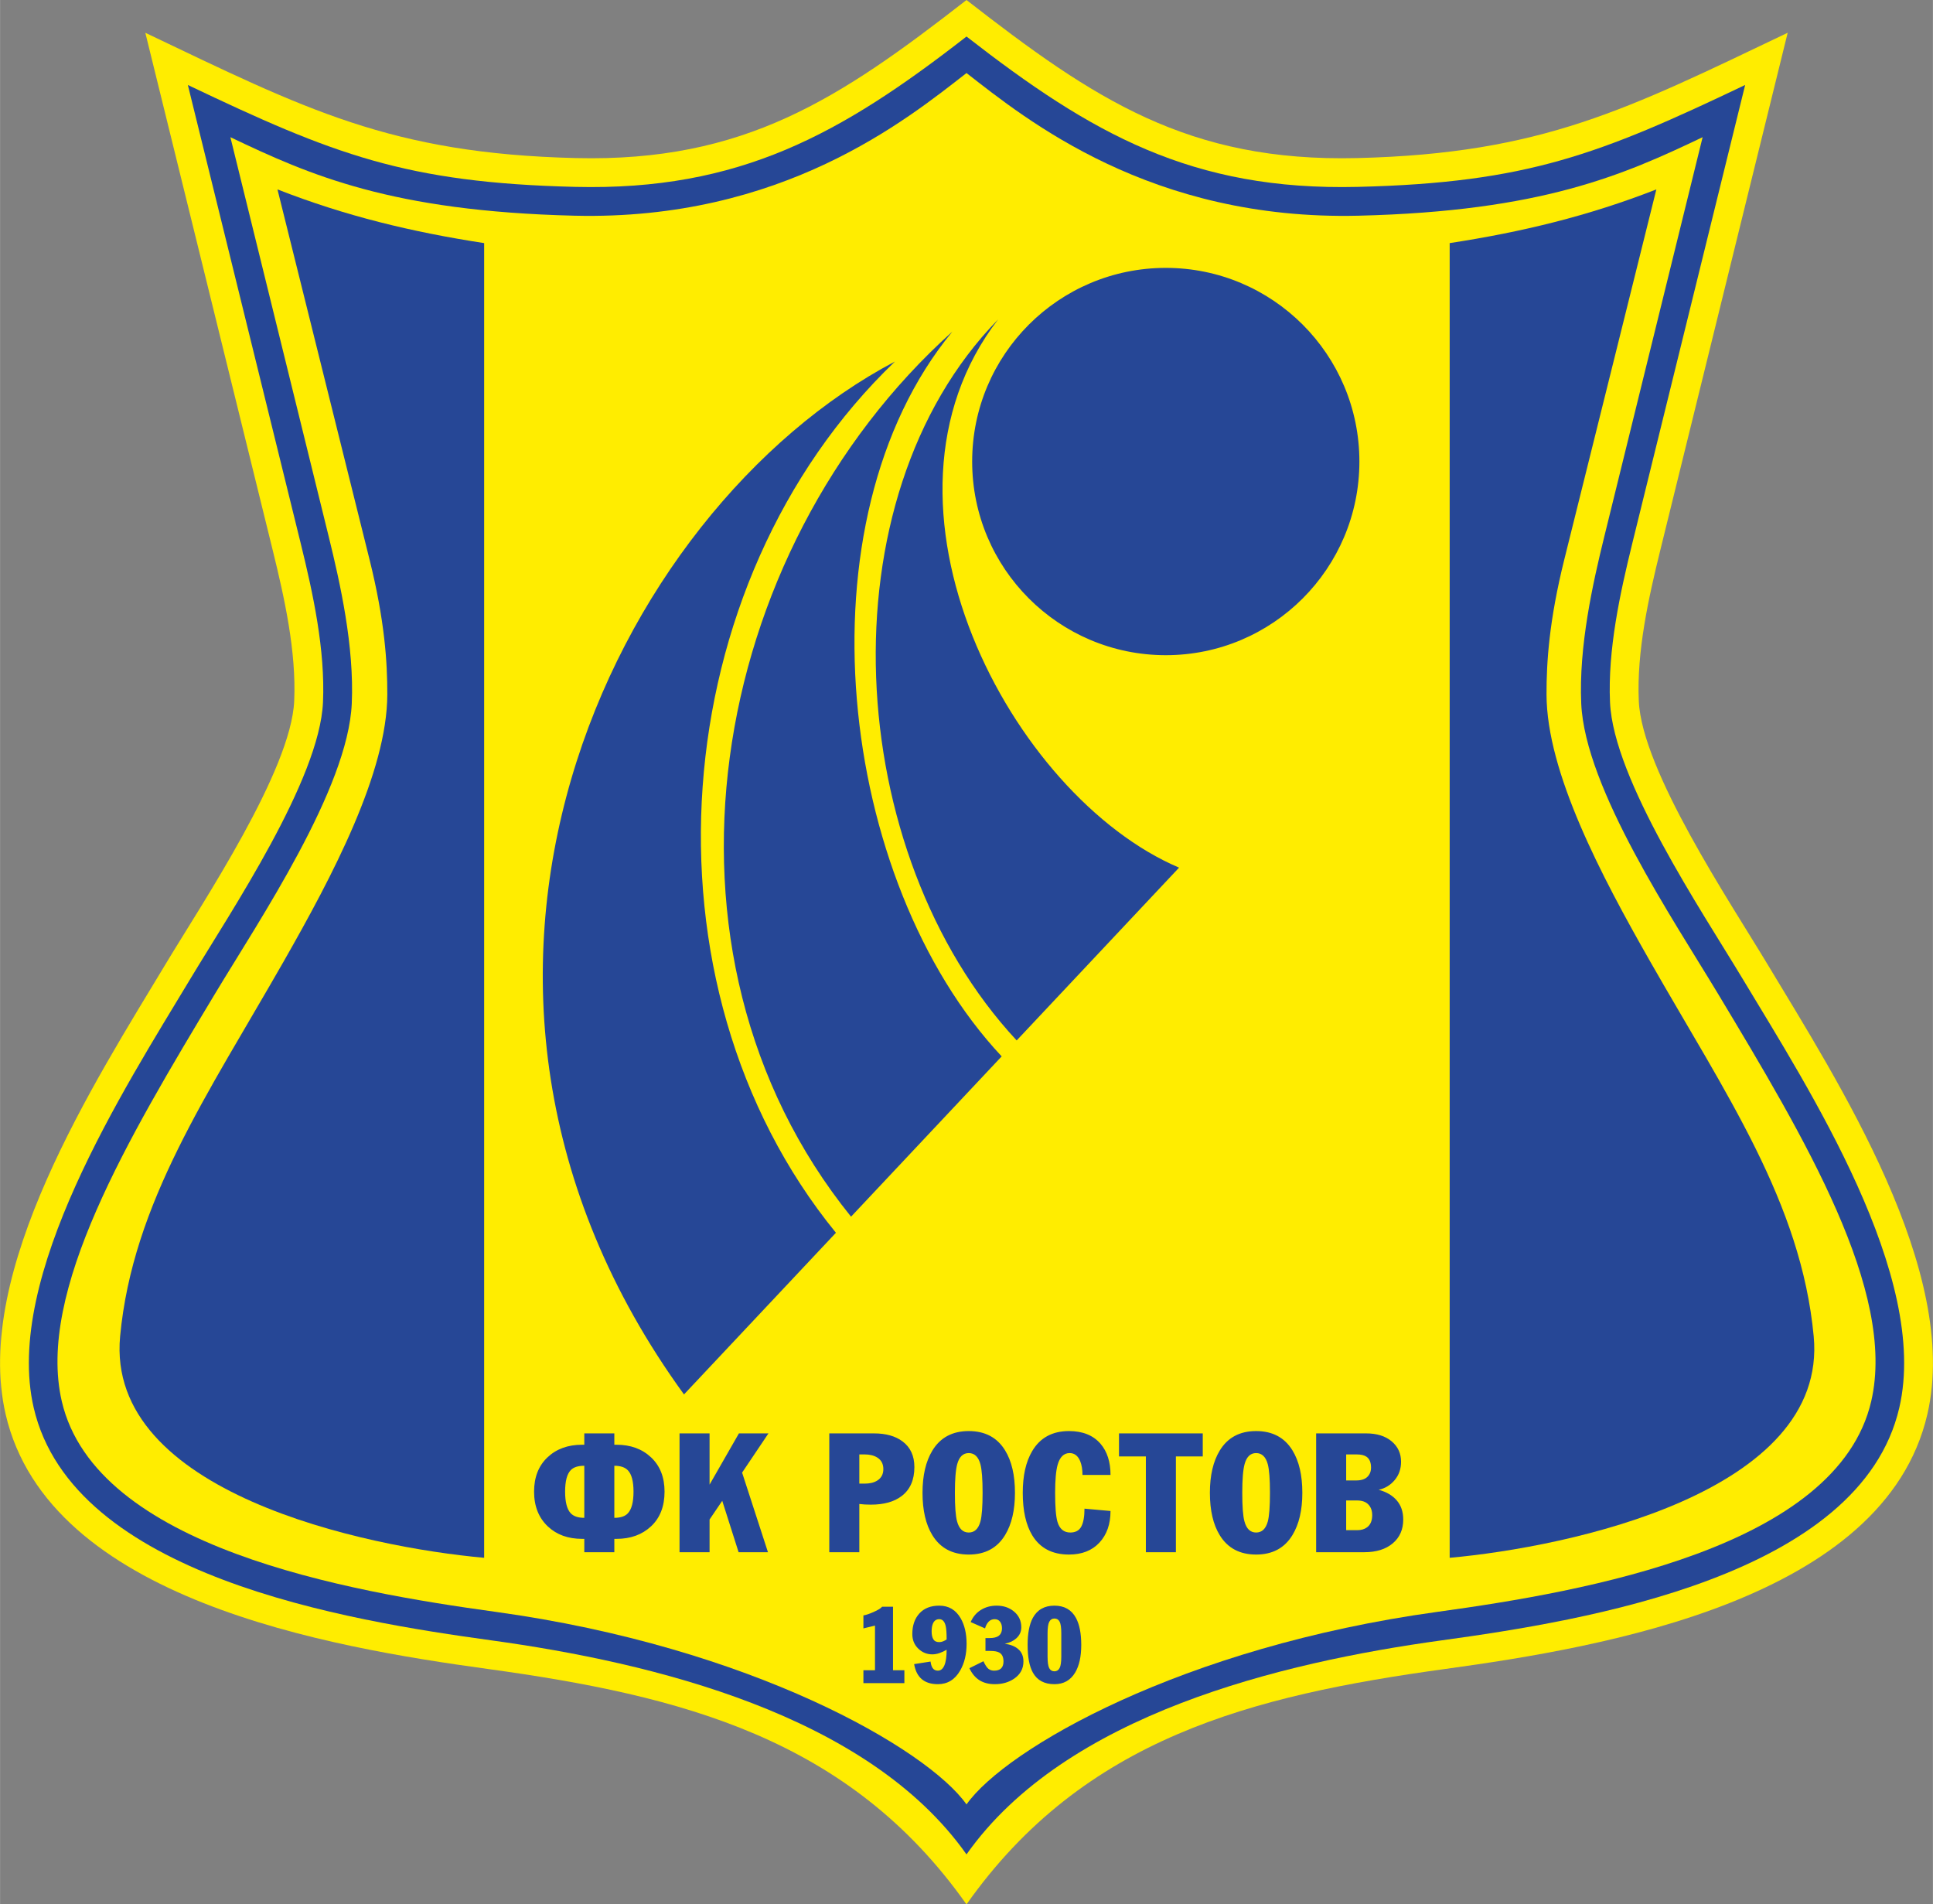 <?xml version="1.0" encoding="UTF-8"?>
<svg xmlns="http://www.w3.org/2000/svg" width="200px" height="197px" viewBox="0 0 20000000 19701200">
  <rect x="0" y="0" width="20000000" height="19701200" fill="#808080" stroke="none"/>
  <g id="_645547280">
    <path fill="#FFED00" d="M5044720 17265450c-1635390,-225020 -4542670,-714640 -4987210,-2635360 -341990,-1477500 922310,-3437520 1659190,-4662690 381570,-634500 1294970,-1997070 1326810,-2715050 22820,-513860 -100470,-1065840 -222840,-1562750l-1317590 -5350570c1653350,788250 2537280,1249740 4454680,1296230 1743270,42240 2726160,-611050 4042260,-1635230 1320190,1027370 2293030,1677630 4042260,1635230 1917360,-46490 2801310,-507980 4454670,-1296230l-1317580 5350570c-122370,496900 -245680,1048890 -222880,1562750 31870,717970 945260,2080550 1326810,2715050 736880,1225170 2001210,3185200 1659190,4662690 -444540,1920720 -3351820,2410340 -4987170,2635360 -2005530,275970 -3741270,715370 -4955300,2435730 -1214070,-1720360 -2949820,-2159750 -4955300,-2435730l0 0z"></path>
    <path fill="#264796" d="M5085350 16970040c-1489070,-204880 -4333750,-663340 -4737360,-2407220 -314620,-1359310 932750,-3292100 1624210,-4441730 418880,-696480 1333700,-2055940 1369180,-2855540 24050,-542090 -102320,-1123920 -231190,-1647230l-1167030 -4739150c1503740,716910 2254270,1011670 4007360,1054170 1701690,41220 2751000,-545030 4049500,-1555500 1289840,1003750 2329450,1597170 4049510,1555500 1753080,-42510 2503600,-337250 4007350,-1054170l-1167050 4739150c-128860,523300 -255250,1105140 -231210,1647230 35500,799600 950320,2159060 1369200,2855540 691460,1149630 1938820,3082420 1624210,4441730 -403600,1743880 -3248310,2202340 -4737340,2407220 -1659160,228360 -3892350,765390 -4914670,2214060 -1022320,-1448670 -3255510,-1985690 -4914670,-2214060l0 0z"></path>
    <path fill="#FFED00" d="M10000020 18666980c-404300,-572950 -2228210,-1628220 -4874000,-1992320 -1526130,-209910 -4136930,-664230 -4487540,-2179000 -262390,-1133750 686610,-2720170 1589230,-4220960 455750,-757720 1372560,-2117140 1411540,-2995950 26290,-592650 -119250,-1243280 -239550,-1731720l-1016460 -4127730c818600,390270 1664640,766160 3560060,812100 2151310,52140 3438660,-994710 4056720,-1475750 618060,481040 1905400,1527910 4056670,1475750 1895490,-45950 2741470,-421820 3560080,-812100l-1016470 4127720c-120300,488440 -265810,1139080 -239510,1731730 38960,878810 955780,2238230 1411500,2995950 902650,1500790 1851640,3087210 1589230,4220960 -350560,1514770 -2961380,1969090 -4487500,2179000 -2645790,364100 -4469740,1419370 -4874000,1992320l0 0z"></path>
    <path fill="#FEFEFE" d="M12062000 2853030c1061320,0 1921610,860640 1921610,1921670 0,1060960 -860300,1921610 -1921610,1921610 -1061310,-290 -1921620,-860530 -1921620,-1921610 10,-1061160 860300,-1921410 1921620,-1921670l0 0z"></path>
    <path fill="#264796" d="M12062000 2771290c1106470,0 2003380,897250 2003380,2003410 0,1106100 -896910,2003340 -2003380,2003340 -1106470,-230 -2003380,-897110 -2003380,-2003340 0,-1106300 896910,-2003150 2003380,-2003410l0 0zm397990 145720c465310,99270 867420,368720 1138170,740030 -81770,-26120 -170200,-45060 -239390,-63710 40720,271770 -4760,519480 -53030,755990 186310,119550 344440,292260 461180,526160 58870,-77230 128410,-182050 185450,-290700 6200,62440 9390,125790 9390,189920 0,416320 -134180,801270 -361300,1114370 -620,-84080 -9540,-171730 -13130,-241390 -245930,122680 -495530,155770 -735430,183190 -56140,214100 -171770,417660 -357940,601110 89490,31550 207440,64400 325710,85120 -232130,101060 -488320,157310 -757670,157310 -201370,-10 -395260,-31390 -577320,-89480 77610,-26380 155520,-60890 219260,-85090 -192600,-195960 -301570,-423190 -401460,-642830 -220930,12850 -450470,-34360 -682380,-154630 -2180,93460 2850,213340 19090,330750 -293700,-331760 -473210,-766920 -476790,-1244020 49160,66150 106230,129770 149120,183020 126780,-243920 309210,-417620 487280,-580470 -80440,-206130 -106740,-439050 -63700,-696760 -91150,27290 -206270,70020 -314460,122940 231790,-396410 602980,-701290 1046280,-847520 -49440,69120 -94120,146110 -132720,205480 271100,45310 492730,164930 702710,284030 171210,-140220 384590,-237170 642950,-275910 -55320,-80100 -133740,-179100 -219880,-266910l10 0z"></path>
    <path fill="#264796" d="M12067340 4033180c254190,143050 500780,327360 720120,544620 -36930,288560 -129300,581990 -252560,846940 -323450,29290 -630680,29400 -935130,0 -116880,-252400 -203010,-558110 -252610,-846940 219340,-217530 465940,-401300 720170,-544620l10 0z"></path>
    <path fill="#264796" d="M8648980 12753050l-1572090 1672520c-3101740,-4270010 -736030,-9147890 2182710,-10685470 -2387620,2288870 -2714790,6432960 -610620,9012950l0 0zm1204600 -9322650c-1615950,1960280 -1189450,5684300 510340,7498120l-1558570 1658210c-2212620,-2739170 -1483190,-6882320 1048230,-9156330l0 0zm473370 -125760c-1468740,1908170 138260,4934460 1872520,5671220l-1680260 1787640c-1801900,-1934980 -2012120,-5596110 -192260,-7458860l0 0z"></path>
    <path fill="#264796" d="M13928570 15046240l0 269350 101830 0c52990,0 92130,-12420 117410,-37130 25370,-24730 37990,-56680 37990,-95870 0,-52990 -15550,-90340 -46640,-112150 -22980,-16140 -56910,-24200 -101870,-24200l-108720 0zm0 476450l0 307330 113940 0c41420,0 75380,-9820 101830,-29370 35690,-26500 53540,-68480 53540,-125980 0,-46050 -13250,-82870 -39670,-110490 -26480,-27620 -65020,-41490 -115700,-41490l-113940 0zm-310730 535190l0 -1229180 517940 0c110480,0 198170,27390 263230,82010 65030,54650 97510,125170 97510,211540 10,73580 -21810,136580 -65570,188980 -43700,52350 -98940,86060 -165720,100980 80530,21930 143020,58670 187270,110480 44340,51810 66460,117410 66460,196860 10,103540 -36190,185860 -108730,246830 -72530,61000 -170370,91500 -293510,91500l-498880 0zm-764460 -614550c0,142660 7520,241070 22470,295140 20690,77180 60970,115750 120810,115750 59840,0 100160,-38070 120890,-113990 14920,-55250 22440,-154240 22440,-296890 0,-140450 -7520,-238850 -22440,-295230 -20720,-77170 -61050,-115740 -120890,-115740 -58700,0 -98400,38070 -119090,113990 -16130,58670 -24190,157660 -24190,296980l0 -10zm-334920 0c0,-179550 33970,-325210 101830,-436820 81780,-134680 207210,-201920 376370,-201920 169160,0 294640,66700 376330,200160 67940,110490 101910,256730 101910,438590 0,179470 -33970,325130 -101910,436750 -81690,134670 -207170,202030 -376330,202030 -169150,0 -294590,-66820 -376370,-200290 -67850,-110480 -101830,-256650 -101830,-438490l0 -10zm-940540 -376410l0 -238220 866640 0 0 238220 -277920 0 0 990960 -310800 0 0 -990960 -277920 0zm-357050 540380l269310 24200c0,135800 -38250,244850 -114730,327130 -76590,82310 -181580,123490 -315130,123490 -172610,0 -299190,-66230 -379790,-198610 -65570,-108190 -98370,-254890 -98370,-440170 10,-177300 32220,-320550 96650,-429900 81730,-139240 208900,-208850 381510,-208850 141610,0 250340,43670 326270,131160 69110,80560 103590,188170 103590,322850l-290030 0c0,-56380 -8000,-104180 -24120,-143360 -23060,-55250 -59290,-82870 -108810,-82870 -59800,0 -101290,40320 -124230,120920 -17300,61010 -25950,158250 -25950,291710 0,145040 8100,244620 24190,298730 21900,73670 66190,110490 132960,110490 54040,0 92050,-20770 113910,-62180 21860,-41450 32760,-103010 32760,-184740l10 0zm-1341000 -163970c0,142660 7450,241070 22410,295140 20730,77180 61000,115750 120840,115750 59850,0 100120,-38070 120880,-113990 14960,-55250 22450,-154240 22450,-296890 0,-140450 -7490,-238850 -22450,-295230 -20760,-77170 -61050,-115740 -120880,-115740 -58670,0 -98370,38070 -119100,113990 -16120,58670 -24150,157660 -24150,296980l0 -10zm-334940 0c0,-179550 33960,-325210 101860,-436820 81740,-134680 207180,-201920 376330,-201920 169190,0 294680,66700 376330,200160 67950,110490 101910,256730 101910,438590 0,179470 -33960,325130 -101910,436750 -81650,134670 -207140,202030 -376330,202030 -169150,0 -294590,-66820 -376330,-200290 -67900,-110480 -101870,-256650 -101870,-438490l10 -10zm-964710 614550l0 -1229180 462700 0c123140,0 221550,27620 295170,82860 81740,61010 122600,149640 122600,265850 0,133540 -44330,233670 -132960,300400 -77090,58750 -182980,88040 -317660,88040 -44870,0 -84570,-2300 -119090,-6850l0 498880 -310760 0zm310760 -1011640l0 302150 55250 0c52940,0 96090,-10360 129490,-31120 42580,-26490 63850,-66150 63850,-119100 0,-52940 -20680,-92670 -62140,-119170 -34510,-21820 -78260,-32760 -131210,-32760l-55240 0zm-1549600 -217540l0 530010 303820 -530010 305590 0 -272750 405700 267570 823480 -303830 0 -169200 -531690 -131200 193360 0 338330 -310770 0 0 -1229180 310770 0zm-1296160 873590l0 -538670c-64470,0 -111100,14990 -139860,44920 -39150,40240 -58700,114490 -58700,222670 0,107020 19000,181270 56990,222730 29930,32180 77090,48350 141570,48350l0 0zm310730 -538670l0 538670c64440,0 111060,-15550 139850,-46680 39110,-41370 58670,-116170 58670,-224400 0,-107050 -19560,-180670 -58670,-220930 -29950,-31110 -76550,-46660 -139860,-46660l10 0zm-830380 267590c0,-148490 46000,-266420 138100,-353920 92100,-87460 211770,-131210 359070,-131210l22480 0 0 -117380 310730 0 0 117380 22440 0c146160,0 265610,43750 358250,131210 92640,87500 138960,205430 138960,353920 0,151900 -46320,271340 -138960,358260 -92640,86880 -212090,130350 -358250,130350l-22440 0 0 138060 -310730 0 0 -138060 -22470 0c-145010,0 -262970,-42620 -353900,-127780 -95520,-89750 -143280,-210060 -143280,-360830l0 0z"></path>
    <path fill="#264796" d="M10909910 16743920c-23730,0 -41500,11110 -53290,33320 -11880,22240 -17770,62170 -17770,119820l0 239790c0,58430 5720,98520 17180,120370 11500,21820 29460,32770 53880,32770 23650,0 41370,-11100 53220,-33310 11870,-22210 17760,-62170 17760,-119830l0 -239790c0,-58430 -5690,-98600 -17190,-120330 -11440,-21860 -29400,-32810 -53790,-32810l0 0zm-277450 273020c0,-119090 17720,-212010 53210,-278590 45930,-85040 120650,-127590 224240,-127590 102850,0 177180,42550 223030,127590 36270,67360 54420,160270 54420,278590 10,120580 -21070,216050 -63300,286380 -48040,79890 -119440,119820 -214150,119820 -104370,0 -178700,-39930 -223110,-119820 -36230,-65150 -54340,-160550 -54340,-286380l0 0zm-436170 62140l0 -133160 44340 0c39270,0 69210,-6970 89940,-21080 24430,-17020 36590,-44050 36590,-81020 0,-27390 -6670,-49750 -19910,-67090 -13360,-17460 -31870,-26110 -55520,-26110 -25200,0 -46090,8650 -62750,26110 -16600,17340 -29040,40470 -37170,69310l-148670 -65530c23610,-54700 59140,-96700 106480,-125920 47410,-29220 101400,-43830 162060,-43830 70280,0 129490,19640 177570,58830 51770,42150 77680,97320 77680,165340 0,45190 -17340,83220 -52170,114340 -30300,27300 -69930,45890 -118740,55480 58440,8130 103940,25860 136510,53250 37750,31050 56600,74370 56600,129880 0,74720 -31820,133940 -95440,177530 -56250,38490 -123190,57730 -200860,57730 -62190,0 -114850,-13510 -158170,-40470 -43280,-27080 -78230,-68610 -104880,-124860l145430 -72110c18470,39930 35840,66190 52120,78730 16290,12550 35540,18900 57750,18900 65090,0 97660,-31830 97660,-95450 0,-44410 -14100,-74790 -42200,-91000 -19940,-11840 -51460,-17800 -94310,-17800l-49940 0zm-401770 -118780c0,-65810 -3360,-112430 -9970,-139740 -11110,-46680 -33320,-69940 -66620,-69940 -29570,0 -51030,14380 -64360,43290 -9620,21460 -14410,48770 -14410,82080 0,35560 5920,63120 17760,82710 11840,19550 32180,29370 61010,29370 12590,0 25550,-2570 38880,-7750 13280,-5180 25910,-11880 37710,-20020l0 0zm-336280 255280l169820 -26600c3700,27380 9970,48450 18850,63300 12580,20690 31440,31050 56610,31050 29600,0 52160,-18360 67700,-54970 15550,-36580 23300,-90460 23300,-161440 -23640,14070 -48270,25470 -73790,34400 -25550,8890 -50520,13280 -74910,13280 -55520,0 -103790,-19740 -144850,-59330 -41050,-39660 -61580,-89790 -61580,-150410 0,-88830 24430,-160030 73240,-213680 48850,-53570 117250,-80420 205300,-80420 97670,0 171680,43680 221970,130940 40720,71060 61050,159110 61050,264170 10,107220 -22200,199380 -66580,276290 -53990,93960 -130970,140980 -230850,140980 -139820,0 -221590,-69150 -245280,-207560l0 0zm-218630 -593710l0 657020 117650 0 0 133160 -423970 0 0 -133160 119870 0 0 -461690 -119870 28840 0 -134300c25160,-3650 59560,-15150 103240,-34400 48810,-21460 78770,-39960 89860,-55470l113220 0z"></path>
    <path fill="#264796" d="M5009030 2515010c-748490,-114790 -1436230,-280970 -2138620,-555610l952970 3830290c156900,630600 184260,1061280 183550,1394170 -1710,807690 -566890,1876220 -1070510,2759310 -786410,1378980 -1564570,2498690 -1694100,3881010 -151690,1618530 2544390,2181810 3766710,2291480l0 -13600650z"></path>
    <path fill="#264796" d="M14999500 2515010c748490,-114790 1436240,-280970 2138640,-555610l-952970 3830290c-156880,630600 -184230,1061280 -183530,1394170 1720,807690 566870,1876220 1070510,2759310 786400,1378980 1564570,2498690 1694100,3881010 151670,1618530 -2544420,2181810 -3766750,2291480l0 -13600650z"></path>
  </g>
</svg>

